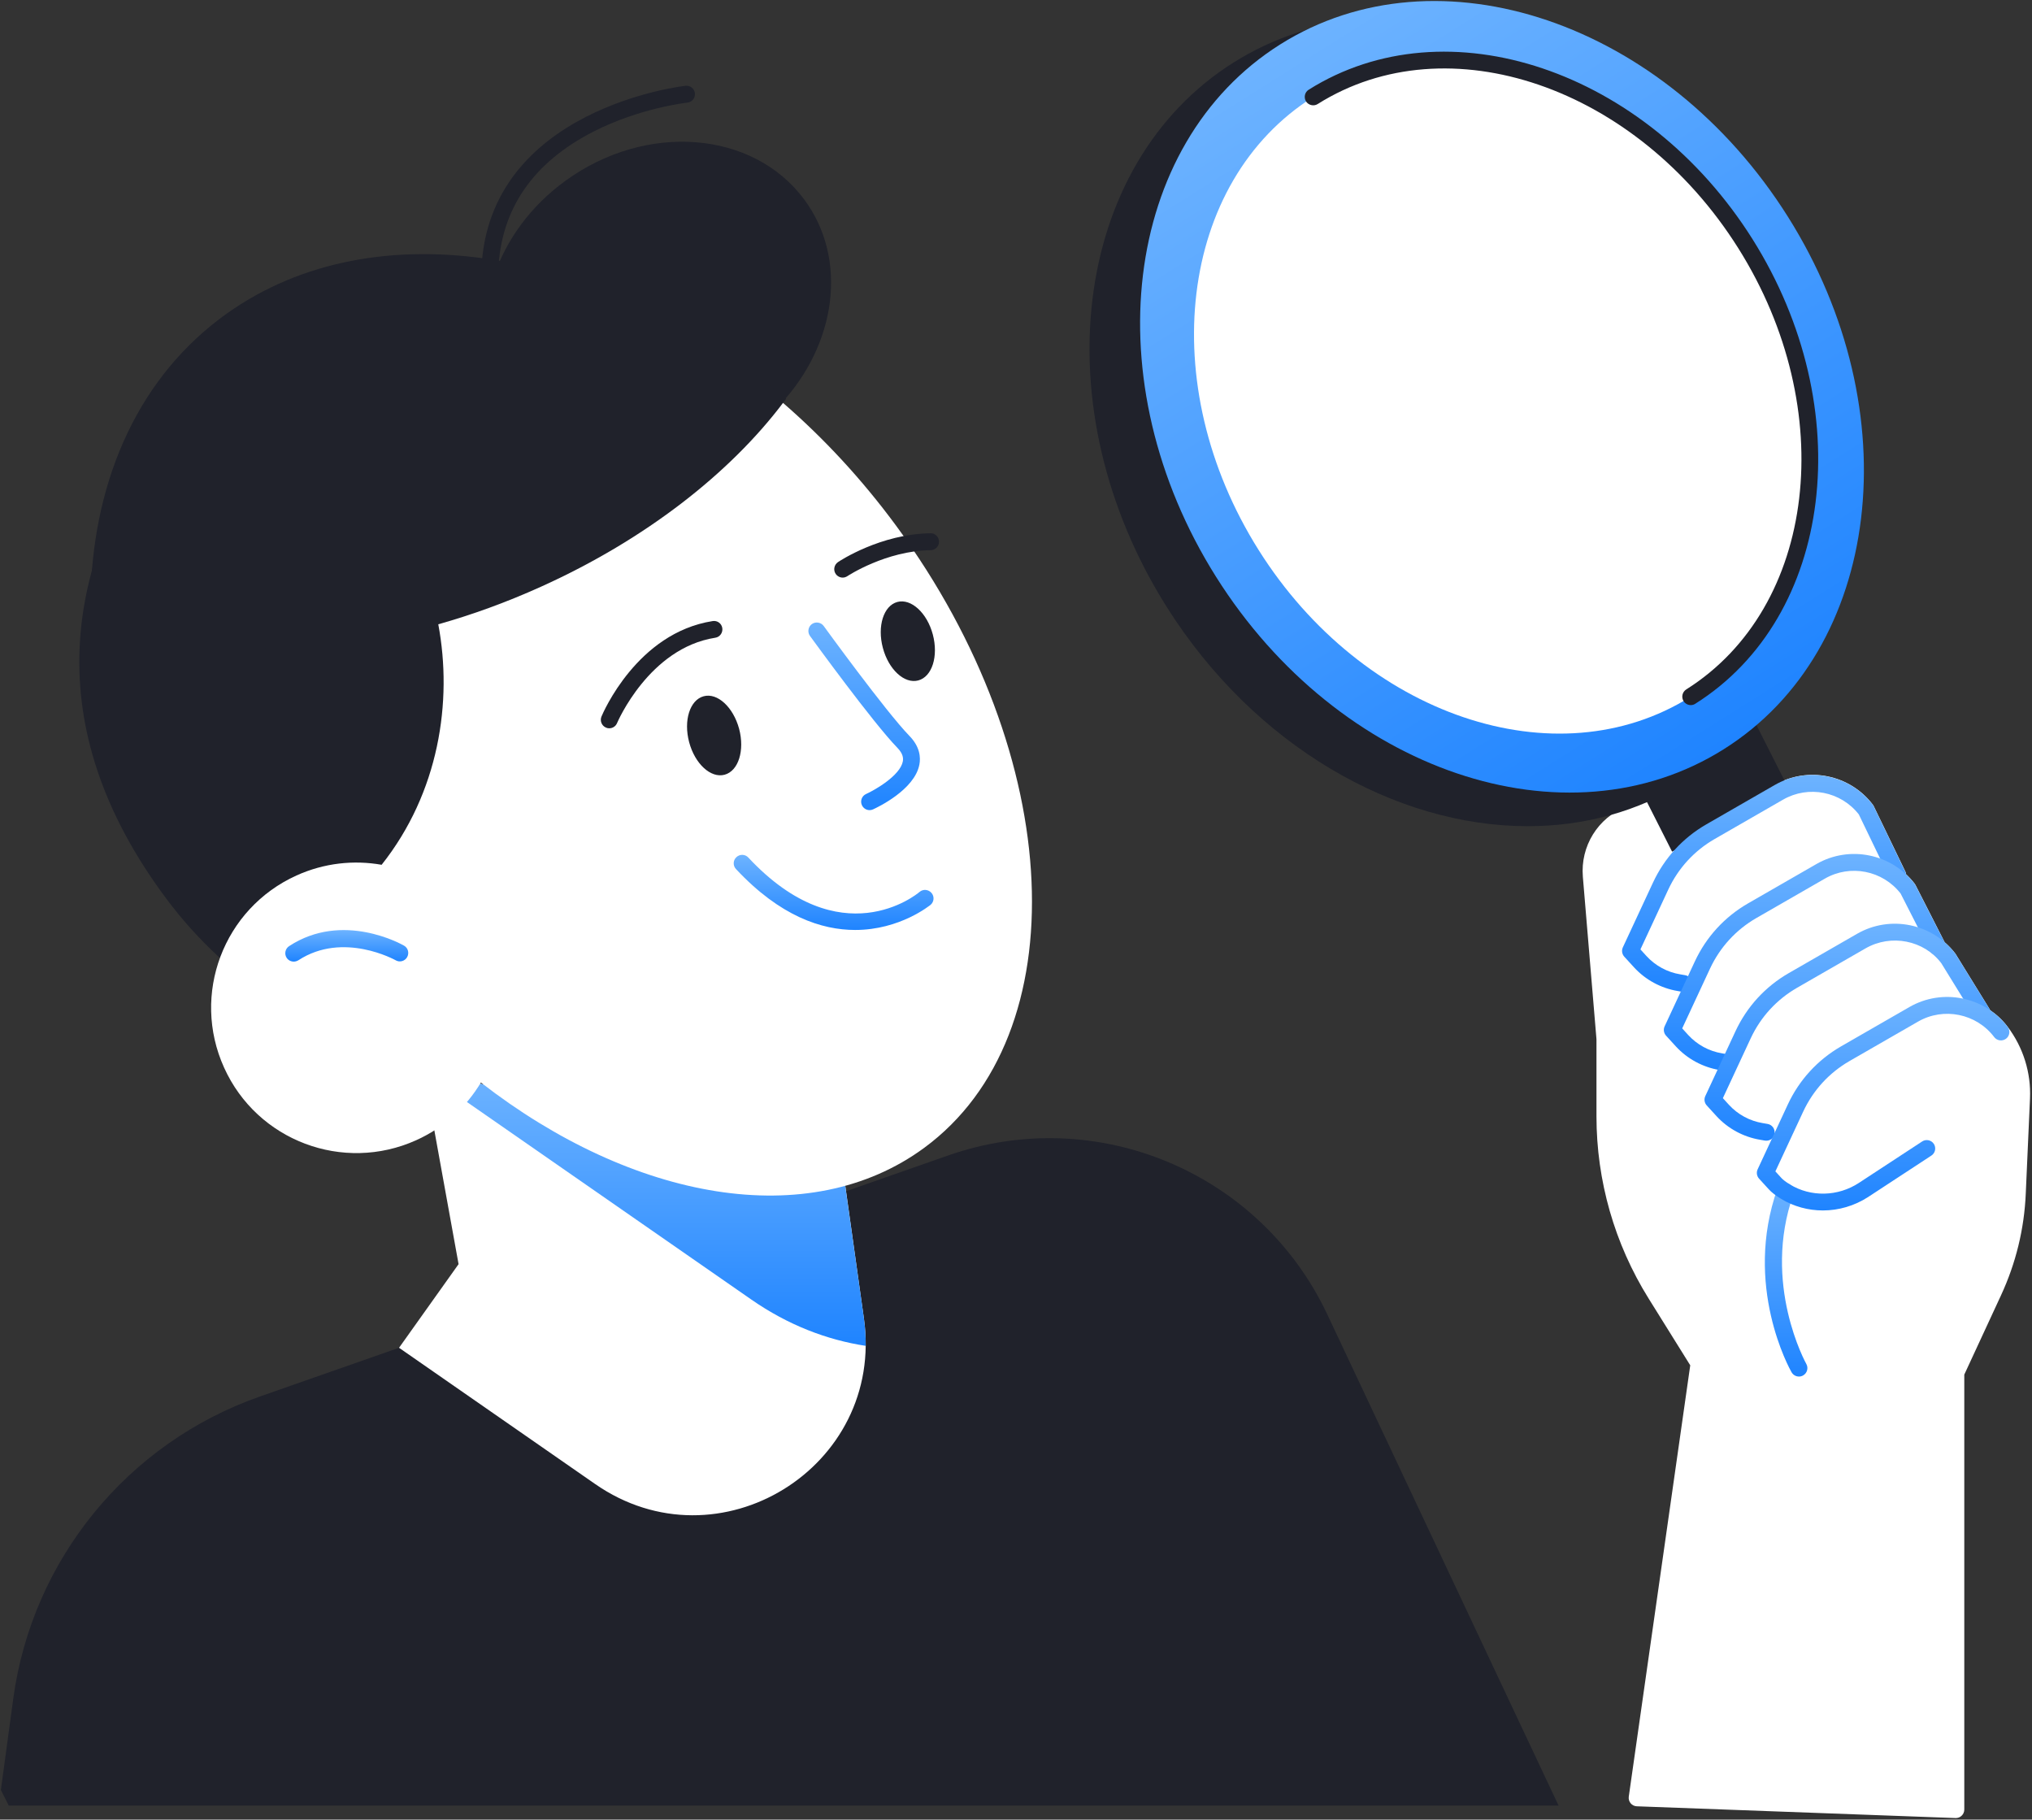 <?xml version="1.0" encoding="UTF-8"?> <svg xmlns="http://www.w3.org/2000/svg" width="937" height="839" viewBox="0 0 937 839" fill="none"><rect x="0" y="0" width="937" height="839" fill="#333333" stroke="none"/><path d="M925.78 473.44C923.48 470.36 920.711 467.825 917.67 465.759C917.592 465.642 917.592 465.486 917.514 465.369L901.684 439.713C900.202 437.763 898.526 436.009 896.732 434.449L883.319 408.13C883.202 407.935 883.085 407.74 882.968 407.545C881.759 405.947 880.395 404.465 878.952 403.1C878.913 402.711 878.835 402.321 878.64 401.931L864.058 371.752C863.941 371.518 863.824 371.284 863.668 371.089C853.062 357.091 833.606 353.153 818.399 361.926L786.817 380.096C786.505 380.252 786.232 380.447 785.959 380.642C776.991 370.309 762.681 366.722 749.853 371.908C736.752 377.171 728.72 390.194 729.89 404.27L736.167 479.172V514.692C736.167 544.403 744.473 573.452 760.186 598.679L779.408 629.52L751.062 828.413C750.906 829.505 751.218 830.596 751.92 831.454C752.622 832.312 753.674 832.819 754.766 832.858L901.723 838.277C901.762 838.277 901.801 838.277 901.879 838.277C902.892 838.277 903.867 837.888 904.569 837.186C905.349 836.445 905.778 835.431 905.778 834.378V633.809L922.7 597.275C929.562 582.458 933.422 566.667 934.124 550.369L936.074 506.543C936.62 494.651 932.954 482.915 925.78 473.44Z" fill="white"></path><path d="M0.406 825.324L6.099 783.331C14.794 719.152 58.776 665.306 119.874 643.9L437.182 532.776C505.65 508.796 581.136 540.457 612.056 606.079L718.696 832.537H4.032L0.406 825.324Z" fill="#20222B"></path><path d="M195.198 493.086L211.457 582.882L184.008 621.444L274.428 684.258C331.315 723.795 408.01 676.616 398.38 607.992L389.1 541.903L195.198 493.086Z" fill="white"></path><path d="M398.377 607.997C398.962 612.286 399.235 616.459 399.196 620.553C381.26 617.823 363.325 610.922 346.48 599.225L204.008 500.266L207.01 496.055L389.058 541.869L398.377 607.997Z" fill="url(#paint0_linear_715_13223)"></path><path d="M79.858 189.908C122.904 132.553 205.136 110.094 228.023 126.626C233.677 110.328 244.75 94.965 260.698 83.385C297.895 56.325 347.179 60.147 370.808 91.924C391.278 119.452 385.702 158.91 359.695 186.555C378.879 202.697 397.049 221.803 413.269 243.638C478.072 330.821 340.629 441.594 313.803 461.09C241.28 513.883 135.03 492.828 76.466 414.067C17.941 335.344 27.883 259.195 79.858 189.908Z" fill="#20222B"></path><path d="M92.025 213.999C116.667 207.332 139.75 208.112 158.231 217.937C210.401 245.66 230.871 361.151 153.318 421.08C148.484 424.823 141.699 426.11 137.995 430.828C85.123 359.357 69.839 276.736 92.025 213.999Z" fill="#20222B"></path><path d="M362.536 183.818C338.283 216.804 298.747 248.27 249.462 270.533C166.568 307.965 82.386 307.497 41.797 273.458C43.513 219.884 64.451 173.095 104.728 144.476C173.625 95.581 278.16 114.57 362.536 183.818Z" fill="#20222B"></path><path d="M136.754 403.654C149.543 397.884 163.151 396.48 175.979 398.742C202.375 365.482 208.809 323.567 202.102 287.852C217.738 283.446 233.646 277.675 249.515 270.501C297.825 248.705 336.699 218.019 361.068 185.773C379.745 201.955 397.447 220.943 413.355 242.583C491.415 348.716 497.146 477.035 426.183 529.244C373.038 568.313 291.898 553.613 221.754 499.143C214.969 510.45 204.832 519.925 191.926 525.735C158.199 540.941 118.545 525.969 103.339 492.281C88.054 458.554 103.027 418.9 136.754 403.654Z" fill="white"></path><path d="M225.882 128.415C225.843 128.415 225.765 128.415 225.726 128.415C223.582 128.337 221.905 126.504 221.983 124.36C224.985 49.887 315.249 39.633 316.146 39.554C318.291 39.321 320.201 40.88 320.435 43.025C320.669 45.169 319.109 47.08 316.965 47.314C316.731 47.353 295.286 49.692 273.88 60.571C245.768 74.841 230.912 96.403 229.781 124.672C229.703 126.777 227.988 128.415 225.882 128.415Z" fill="#20222B"></path><path d="M430.146 292.565C432.798 302.547 429.834 312.022 423.44 313.737C417.045 315.453 409.754 308.707 407.103 298.726C404.451 288.744 407.415 279.269 413.809 277.554C420.165 275.877 427.495 282.584 430.146 292.565Z" fill="#20222B"></path><path d="M388.588 266.323C387.341 266.323 386.093 265.699 385.352 264.608C384.143 262.814 384.65 260.397 386.405 259.188C387.185 258.642 406.095 246.165 429.061 245.892C431.244 245.775 432.96 247.608 432.999 249.752C433.038 251.897 431.283 253.651 429.139 253.69C408.552 253.924 390.889 265.543 390.733 265.66C390.07 266.089 389.329 266.323 388.588 266.323Z" fill="#20222B"></path><path d="M340.822 336.044C343.474 346.025 340.51 355.5 334.116 357.216C327.76 358.931 320.43 352.186 317.779 342.204C315.127 332.223 318.09 322.748 324.485 321.032C330.84 319.317 338.132 326.062 340.822 336.044Z" fill="#20222B"></path><path d="M280.938 335.808C280.431 335.808 279.924 335.73 279.456 335.496C277.468 334.678 276.532 332.377 277.351 330.389C278.014 328.829 293.727 291.827 328.624 286.368C330.807 286.017 332.757 287.499 333.069 289.604C333.381 291.749 331.938 293.737 329.833 294.049C299.303 298.806 284.72 333.001 284.564 333.352C283.94 334.912 282.459 335.808 280.938 335.808Z" fill="#20222B"></path><path d="M400.985 373.542C399.504 373.542 398.1 372.685 397.437 371.242C396.54 369.292 397.437 366.953 399.387 366.095C403.364 364.302 415.061 357.634 416.309 351.084C416.543 349.758 416.582 347.652 413.774 344.767C402.506 333.187 374.706 294.859 373.497 293.221C372.249 291.467 372.639 289.049 374.355 287.762C376.109 286.515 378.527 286.905 379.813 288.62C380.086 289.01 408.472 328.118 419.35 339.308C424.263 344.338 424.575 349.29 423.951 352.526C421.729 364.224 404.534 372.295 402.584 373.191C402.077 373.425 401.531 373.542 400.985 373.542Z" fill="url(#paint1_linear_715_13223)"></path><path d="M394.326 428.791C378.925 428.791 359.741 422.514 339.388 400.718C337.906 399.158 337.984 396.663 339.583 395.22C341.143 393.738 343.638 393.816 345.081 395.415C387.698 441.034 422.595 412.493 424.037 411.245C425.675 409.842 428.131 410.076 429.535 411.713C430.939 413.351 430.744 415.807 429.106 417.211C428.833 417.367 415.069 428.791 394.326 428.791Z" fill="url(#paint2_linear_715_13223)"></path><path d="M135.456 443.384C134.169 443.384 132.921 442.76 132.18 441.629C131.011 439.835 131.518 437.418 133.311 436.248C157.992 420.067 185.13 435.352 186.3 436.014C188.171 437.067 188.795 439.446 187.742 441.317C186.69 443.189 184.272 443.852 182.44 442.76C182.206 442.643 158.265 429.269 137.6 442.76C136.937 443.15 136.197 443.384 135.456 443.384Z" fill="url(#paint3_linear_715_13223)"></path><path d="M829.539 634.706C828.174 634.706 826.887 634.004 826.146 632.757C825.211 631.158 803.805 592.713 819.596 548.107C820.298 546.08 822.52 545.027 824.587 545.729C826.614 546.431 827.667 548.692 826.965 550.72C812.383 591.855 832.736 628.546 832.931 628.896C833.984 630.768 833.321 633.147 831.449 634.199C830.864 634.55 830.201 634.706 829.539 634.706Z" fill="url(#paint4_linear_715_13223)"></path><path d="M803.645 321.908L749.168 349.488L771.042 392.695L825.52 365.114L803.645 321.908Z" fill="#20222B"></path><path d="M775.38 357.141C848.204 311.302 861.45 201.397 804.966 111.66C748.482 21.924 643.657 -13.662 570.833 32.177C498.008 78.016 484.762 187.921 541.246 277.658C597.73 367.394 702.556 402.98 775.38 357.141Z" fill="#20222B"></path><path d="M704.452 380.944C643.47 380.944 578.356 343.98 537.922 279.723C480.372 188.329 494.213 75.801 568.764 28.856C643.314 -18.05 750.734 18.134 808.285 109.528C865.835 200.923 851.994 313.451 777.443 360.396C755.296 374.354 730.225 380.944 704.452 380.944ZM641.794 16.106C617.424 16.106 593.796 22.345 572.897 35.485C502.012 80.129 489.262 187.822 544.512 275.59C599.762 363.359 702.386 398.451 773.271 353.806C844.156 309.201 856.906 201.469 801.656 113.7C762.704 51.822 700.163 16.106 641.794 16.106Z" fill="#20222B"></path><path d="M794.88 345.442C867.704 299.603 880.95 189.698 824.466 99.961C767.982 10.225 663.157 -25.361 590.333 20.478C517.508 66.317 504.262 176.222 560.746 265.959C617.23 355.695 722.056 391.281 794.88 345.442Z" fill="url(#paint5_linear_715_13223)"></path><path d="M779.634 321.227C841.615 282.213 852.896 188.684 804.832 112.325C756.768 35.965 667.558 5.69 605.578 44.703C543.597 83.717 532.315 177.246 580.38 253.605C628.444 329.965 717.653 360.24 779.634 321.227Z" fill="white"></path><path d="M605.547 44.7C667.542 5.67 756.753 35.966 804.829 112.31C852.905 188.694 841.637 282.233 779.641 321.223L605.547 44.7Z" fill="white"></path><path d="M779.643 325.119C778.356 325.119 777.069 324.456 776.328 323.286C775.198 321.454 775.743 319.075 777.537 317.905C837.622 280.084 848.383 188.768 801.516 114.373C754.649 39.939 667.661 10.15 607.615 47.972C605.821 49.102 603.404 48.556 602.234 46.763C601.103 44.93 601.649 42.513 603.443 41.382C667.154 1.3 758.938 32.18 808.106 110.24C857.234 188.3 845.381 284.451 781.67 324.534C781.085 324.924 780.344 325.119 779.643 325.119Z" fill="#20222B"></path><path d="M776.519 457.368C776.324 457.368 776.09 457.368 775.856 457.329L773.594 456.94C765.913 455.653 758.778 451.793 753.514 446.061L748.991 441.109C747.938 439.939 747.665 438.263 748.328 436.82L762.248 406.914C767.512 395.607 775.973 386.366 786.773 380.128L818.356 361.958C833.562 353.224 853.019 357.162 863.624 371.121C863.78 371.316 863.936 371.55 864.014 371.783L878.558 401.962C879.493 403.912 878.675 406.251 876.725 407.187C874.776 408.123 872.436 407.304 871.539 405.355L857.152 375.527C848.886 364.921 833.952 361.958 822.216 368.703L790.633 386.873C781.236 392.293 773.867 400.325 769.266 410.189L756.438 437.756L759.207 440.797C763.301 445.281 768.837 448.284 774.803 449.258L777.064 449.648C779.17 449.999 780.613 452.027 780.262 454.132C780.028 456.004 778.39 457.368 776.519 457.368Z" fill="url(#paint6_linear_715_13223)"></path><path d="M795.78 493.79C795.585 493.79 795.351 493.79 795.117 493.751L792.856 493.361C785.175 492.075 778.039 488.215 772.776 482.483L768.253 477.531C767.2 476.361 766.927 474.685 767.59 473.242L781.51 443.336C786.773 432.029 795.234 422.788 806.035 416.549L837.618 398.38C852.824 389.646 872.28 393.584 882.886 407.542C883.042 407.737 883.159 407.932 883.237 408.127L896.728 434.563C897.702 436.474 896.962 438.813 895.012 439.827C893.063 440.802 890.723 440.022 889.748 438.111L876.413 411.987C868.147 401.343 853.175 398.38 841.478 405.125L809.895 423.295C800.498 428.715 793.129 436.747 788.528 446.611L775.7 474.178L778.468 477.219C782.562 481.703 788.099 484.705 794.065 485.68L796.326 486.07C798.432 486.421 799.874 488.449 799.523 490.554C799.328 492.465 797.652 493.79 795.78 493.79Z" fill="url(#paint7_linear_715_13223)"></path><path d="M814.534 525.954C814.339 525.954 814.105 525.954 813.871 525.915L811.61 525.525C803.929 524.239 796.793 520.379 791.53 514.647L787.007 509.695C785.954 508.525 785.681 506.849 786.344 505.406L800.263 475.5C805.527 464.193 813.988 454.952 824.789 448.713L856.371 430.544C871.578 421.81 891.034 425.748 901.64 439.707L917.47 465.363C918.601 467.195 918.016 469.613 916.183 470.743C914.351 471.874 911.933 471.289 910.803 469.457L895.167 444.112C887.174 433.546 872.046 430.505 860.231 437.289L828.649 455.459C819.252 460.879 811.883 468.911 807.282 478.775L794.454 506.342L797.222 509.383C801.316 513.867 806.853 516.869 812.819 517.844L815.08 518.234C817.186 518.585 818.628 520.613 818.277 522.718C818.082 524.59 816.406 525.954 814.534 525.954Z" fill="url(#paint8_linear_715_13223)"></path><path d="M840.581 558.121C833.836 558.121 827.13 556.328 821.242 552.741C818.825 551.259 816.953 549.816 815.666 548.413L811.143 543.461C810.091 542.291 809.818 540.614 810.48 539.172L824.4 509.266C829.664 497.958 838.125 488.718 848.925 482.479L880.508 464.309C895.715 455.575 915.171 459.513 925.777 473.472C927.063 475.188 926.751 477.644 925.036 478.931C923.32 480.218 920.864 479.906 919.577 478.19C911.35 467.312 896.221 464.27 884.446 471.055L852.864 489.224C843.467 494.644 836.097 502.676 831.497 512.541L818.669 540.108L821.437 543.149C821.983 543.734 823.114 544.747 825.336 546.112C835.006 552.039 847.522 551.766 857.192 545.41L886.357 526.305C888.15 525.135 890.568 525.642 891.738 527.436C892.907 529.229 892.4 531.647 890.607 532.816L861.442 551.922C855.125 556.016 847.834 558.121 840.581 558.121Z" fill="url(#paint9_linear_715_13223)"></path><defs><linearGradient id="paint0_linear_715_13223" x1="301.604" y1="496.055" x2="301.604" y2="620.553" gradientUnits="userSpaceOnUse"><stop stop-color="#6DB3FF"></stop><stop offset="1" stop-color="#1F84FF"></stop></linearGradient><linearGradient id="paint1_linear_715_13223" x1="398.477" y1="287.031" x2="398.477" y2="373.542" gradientUnits="userSpaceOnUse"><stop stop-color="#6DB3FF"></stop><stop offset="1" stop-color="#1F84FF"></stop></linearGradient><linearGradient id="paint2_linear_715_13223" x1="384.401" y1="394.16" x2="384.401" y2="428.791" gradientUnits="userSpaceOnUse"><stop stop-color="#6DB3FF"></stop><stop offset="1" stop-color="#1F84FF"></stop></linearGradient><linearGradient id="paint3_linear_715_13223" x1="159.902" y1="428.844" x2="159.902" y2="443.384" gradientUnits="userSpaceOnUse"><stop stop-color="#6DB3FF"></stop><stop offset="1" stop-color="#1F84FF"></stop></linearGradient><linearGradient id="paint4_linear_715_13223" x1="823.618" y1="545.512" x2="823.618" y2="634.706" gradientUnits="userSpaceOnUse"><stop stop-color="#6DB3FF"></stop><stop offset="1" stop-color="#1F84FF"></stop></linearGradient><linearGradient id="paint5_linear_715_13223" x1="590.333" y1="20.478" x2="794.88" y2="345.442" gradientUnits="userSpaceOnUse"><stop stop-color="#6DB3FF"></stop><stop offset="1" stop-color="#1F84FF"></stop></linearGradient><linearGradient id="paint6_linear_715_13223" x1="813.457" y1="357.328" x2="813.457" y2="457.368" gradientUnits="userSpaceOnUse"><stop stop-color="#6DB3FF"></stop><stop offset="1" stop-color="#1F84FF"></stop></linearGradient><linearGradient id="paint7_linear_715_13223" x1="832.193" y1="393.75" x2="832.193" y2="493.79" gradientUnits="userSpaceOnUse"><stop stop-color="#6DB3FF"></stop><stop offset="1" stop-color="#1F84FF"></stop></linearGradient><linearGradient id="paint8_linear_715_13223" x1="852.016" y1="425.914" x2="852.016" y2="525.954" gradientUnits="userSpaceOnUse"><stop stop-color="#6DB3FF"></stop><stop offset="1" stop-color="#1F84FF"></stop></linearGradient><linearGradient id="paint9_linear_715_13223" x1="868.344" y1="459.68" x2="868.344" y2="558.121" gradientUnits="userSpaceOnUse"><stop stop-color="#6DB3FF"></stop><stop offset="1" stop-color="#1F84FF"></stop></linearGradient></defs></svg> 